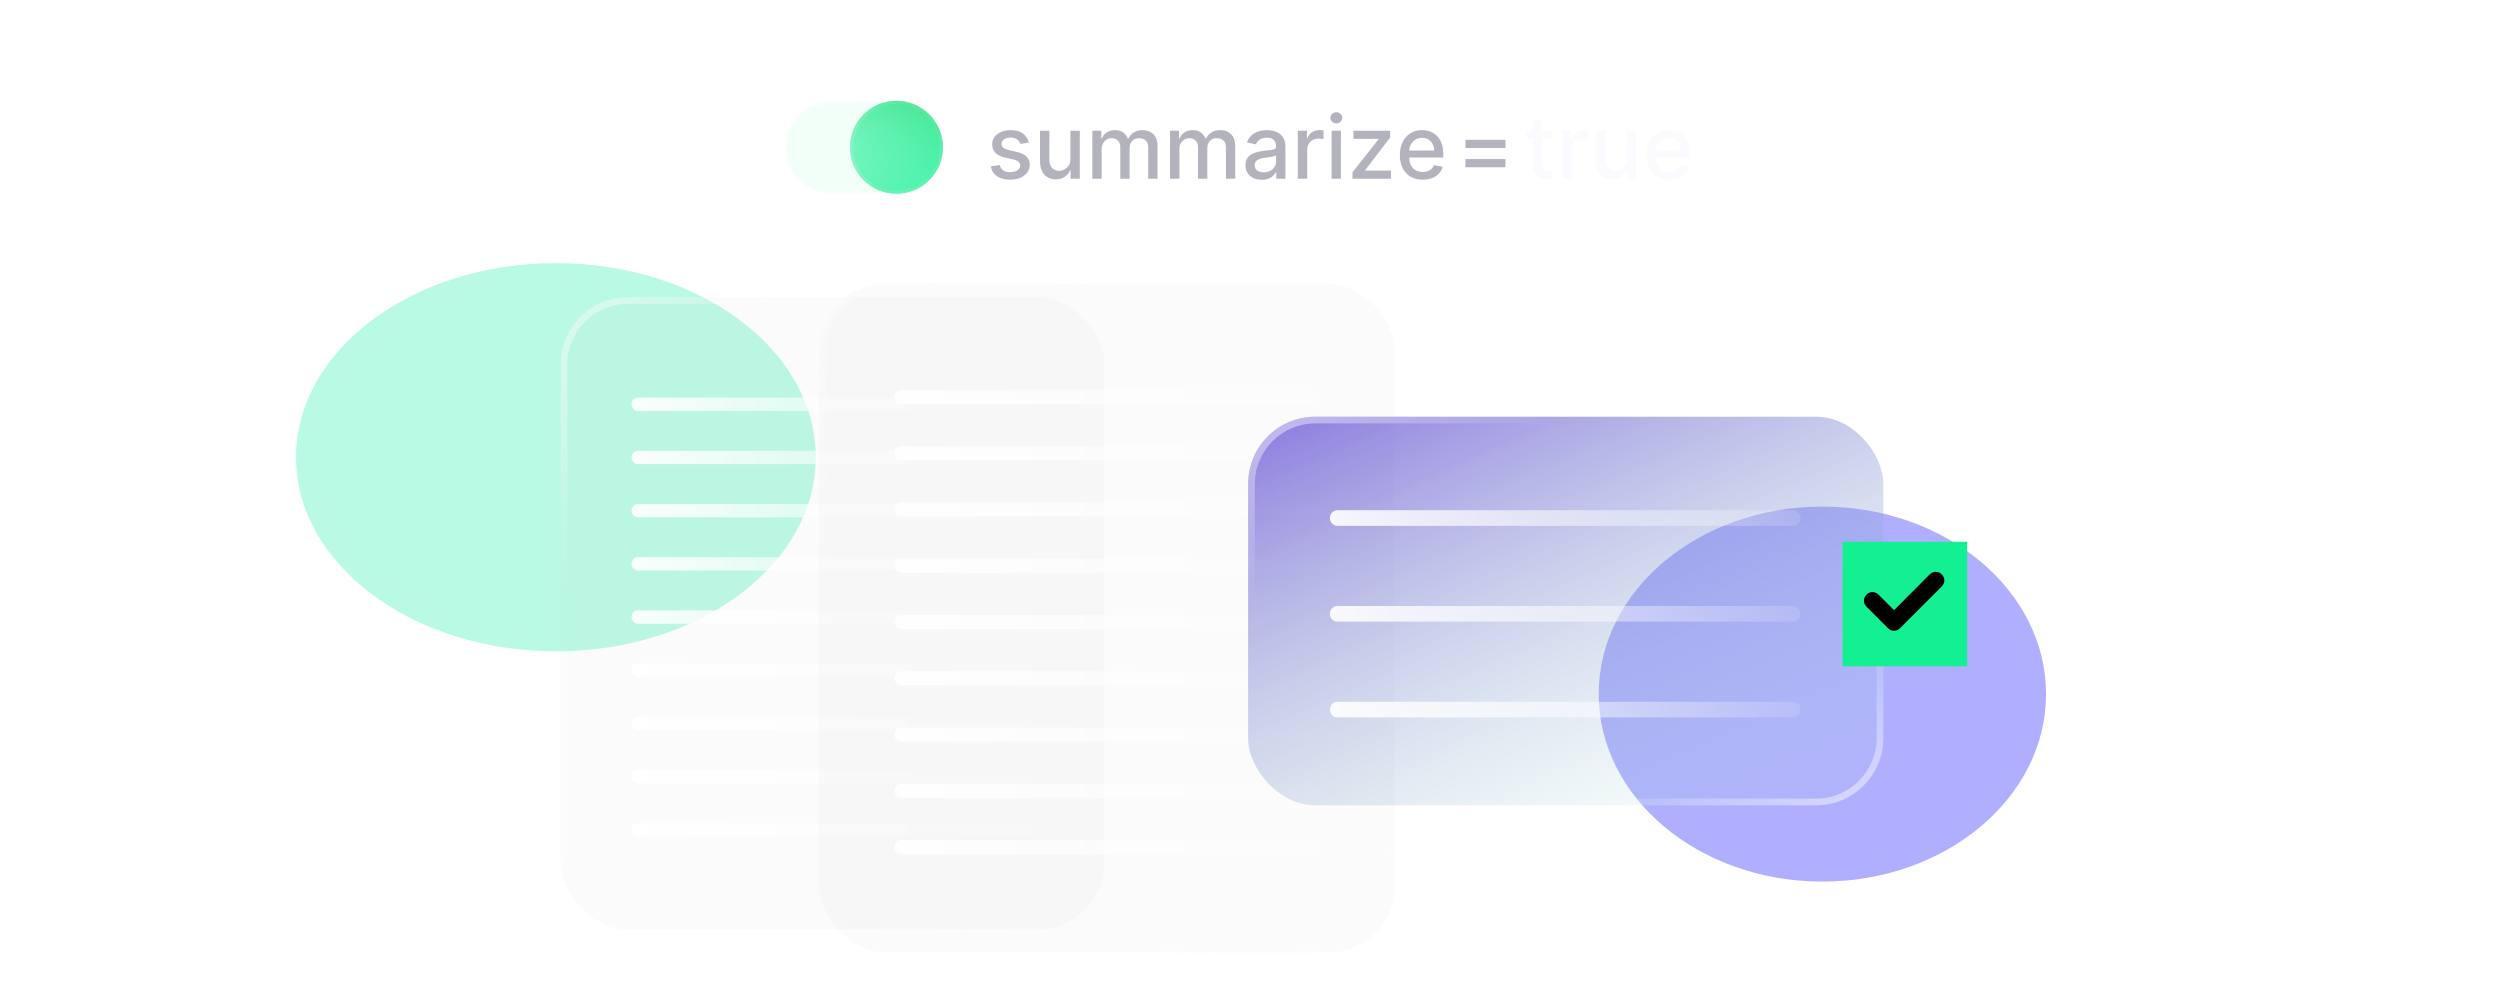 <?xml version="1.0" encoding="utf-8"?>
<svg xmlns="http://www.w3.org/2000/svg" width="380" height="150" viewBox="0 0 380 150" fill="none">
<g clip-path="url(#clip0_1579_5439)">
<g filter="url(#filter0_f_1579_5439)">
<ellipse cx="84.5" cy="69.5" rx="39.5" ry="29.5" fill="#13EFA0" fill-opacity="0.3"/>
</g>
<g opacity="0.5" filter="url(#filter1_f_1579_5439)">
<ellipse cx="277" cy="105.5" rx="34" ry="28.5" fill="#201CFF" fill-opacity="0.7"/>
</g>
<g filter="url(#filter2_d_1579_5439)">
<rect x="109" y="2" width="163" height="30" rx="15" fill="white" fill-opacity="0.05"/>
<path d="M136.147 9.938H126.372C122.472 9.938 119.31 13.1 119.31 17C119.31 20.9 122.472 24.061 126.372 24.061H136.147C140.047 24.061 143.209 20.9 143.209 17C143.209 13.1 140.047 9.938 136.147 9.938Z" fill="#B8F8D2" fill-opacity="0.1"/>
<path d="M136.147 10.291H126.372C122.667 10.291 119.663 13.295 119.663 17C119.663 20.705 122.667 23.709 126.372 23.709H136.147C139.852 23.709 142.856 20.705 142.856 17C142.856 13.295 139.852 10.291 136.147 10.291Z" fill="#B8F8D2" fill-opacity="0.1"/>
<path d="M136.259 24.061C140.159 24.061 143.321 20.9 143.321 17C143.321 13.1 140.159 9.938 136.259 9.938C132.358 9.938 129.197 13.1 129.197 17C129.197 20.9 132.358 24.061 136.259 24.061Z" fill="#13EF93" fill-opacity="0.5"/>
<path d="M143.083 17C143.083 20.769 140.028 23.824 136.259 23.824C132.49 23.824 129.434 20.769 129.434 17C129.434 13.231 132.49 10.175 136.259 10.175C140.028 10.175 143.083 13.231 143.083 17Z" stroke="#B8F8D2" stroke-opacity="0.5" stroke-width="0.475"/>
<path d="M136.259 24.061C140.159 24.061 143.321 20.9 143.321 17C143.321 13.1 140.159 9.938 136.259 9.938C132.358 9.938 129.197 13.1 129.197 17C129.197 20.9 132.358 24.061 136.259 24.061Z" fill="url(#paint0_linear_1579_5439)" fill-opacity="0.5"/>
<path d="M136.259 24.061C140.159 24.061 143.321 20.9 143.321 17C143.321 13.1 140.159 9.938 136.259 9.938C132.358 9.938 129.197 13.1 129.197 17C129.197 20.9 132.358 24.061 136.259 24.061Z" fill="url(#paint1_linear_1579_5439)" fill-opacity="0.4"/>
<path d="M156.382 16.27L155.096 16.498C155.042 16.333 154.957 16.176 154.84 16.028C154.726 15.879 154.571 15.757 154.374 15.662C154.178 15.567 153.933 15.52 153.639 15.52C153.237 15.52 152.901 15.61 152.632 15.79C152.363 15.967 152.229 16.197 152.229 16.479C152.229 16.722 152.319 16.918 152.499 17.067C152.68 17.216 152.971 17.338 153.373 17.433L154.531 17.698C155.202 17.854 155.702 18.093 156.031 18.415C156.36 18.738 156.525 19.157 156.525 19.673C156.525 20.11 156.398 20.499 156.145 20.841C155.895 21.18 155.545 21.445 155.096 21.638C154.65 21.831 154.132 21.928 153.544 21.928C152.727 21.928 152.061 21.754 151.545 21.406C151.029 21.055 150.713 20.556 150.596 19.91L151.968 19.702C152.053 20.059 152.229 20.33 152.495 20.513C152.76 20.694 153.107 20.784 153.534 20.784C153.999 20.784 154.371 20.687 154.65 20.494C154.928 20.298 155.067 20.059 155.067 19.778C155.067 19.55 154.982 19.358 154.811 19.203C154.643 19.048 154.385 18.931 154.037 18.852L152.803 18.581C152.123 18.426 151.62 18.18 151.294 17.841C150.971 17.502 150.81 17.073 150.81 16.555C150.81 16.124 150.93 15.748 151.17 15.425C151.411 15.102 151.743 14.85 152.167 14.67C152.591 14.486 153.077 14.395 153.624 14.395C154.412 14.395 155.033 14.566 155.485 14.907C155.938 15.246 156.237 15.7 156.382 16.27ZM162.704 18.757V14.49H164.128V21.781H162.732V20.518H162.656C162.489 20.907 162.22 21.232 161.849 21.491C161.482 21.747 161.025 21.876 160.478 21.876C160.009 21.876 159.595 21.773 159.234 21.567C158.876 21.358 158.595 21.05 158.389 20.642C158.186 20.233 158.085 19.729 158.085 19.127V14.49H159.505V18.956C159.505 19.453 159.642 19.849 159.917 20.143C160.193 20.437 160.55 20.585 160.99 20.585C161.256 20.585 161.52 20.518 161.783 20.385C162.049 20.252 162.269 20.051 162.443 19.782C162.62 19.513 162.707 19.172 162.704 18.757ZM166.035 21.781V14.49H167.397V15.676H167.487C167.639 15.274 167.888 14.961 168.233 14.736C168.578 14.509 168.991 14.395 169.472 14.395C169.959 14.395 170.367 14.509 170.696 14.736C171.029 14.964 171.274 15.278 171.432 15.676H171.508C171.682 15.287 171.959 14.977 172.339 14.746C172.718 14.512 173.171 14.395 173.696 14.395C174.358 14.395 174.897 14.602 175.315 15.017C175.736 15.431 175.946 16.056 175.946 16.892V21.781H174.527V17.024C174.527 16.531 174.393 16.173 174.124 15.952C173.855 15.73 173.533 15.619 173.16 15.619C172.698 15.619 172.339 15.762 172.082 16.047C171.826 16.328 171.698 16.691 171.698 17.134V21.781H170.283V16.934C170.283 16.539 170.16 16.221 169.913 15.98C169.666 15.74 169.345 15.619 168.95 15.619C168.681 15.619 168.432 15.691 168.204 15.833C167.98 15.972 167.798 16.167 167.658 16.417C167.522 16.667 167.454 16.956 167.454 17.285V21.781H166.035ZM177.849 21.781V14.49H179.211V15.676H179.301C179.453 15.274 179.701 14.961 180.046 14.736C180.391 14.509 180.804 14.395 181.285 14.395C181.773 14.395 182.181 14.509 182.51 14.736C182.842 14.964 183.088 15.278 183.246 15.676H183.322C183.496 15.287 183.773 14.977 184.152 14.746C184.532 14.512 184.985 14.395 185.51 14.395C186.171 14.395 186.711 14.602 187.129 15.017C187.55 15.431 187.76 16.056 187.76 16.892V21.781H186.341V17.024C186.341 16.531 186.206 16.173 185.937 15.952C185.668 15.73 185.347 15.619 184.974 15.619C184.512 15.619 184.152 15.762 183.896 16.047C183.64 16.328 183.512 16.691 183.512 17.134V21.781H182.097V16.934C182.097 16.539 181.974 16.221 181.727 15.98C181.48 15.74 181.159 15.619 180.763 15.619C180.494 15.619 180.246 15.691 180.018 15.833C179.793 15.972 179.611 16.167 179.472 16.417C179.336 16.667 179.268 16.956 179.268 17.285V21.781H177.849ZM191.784 21.942C191.322 21.942 190.904 21.857 190.531 21.686C190.157 21.512 189.862 21.26 189.643 20.931C189.428 20.602 189.32 20.198 189.32 19.721C189.32 19.309 189.4 18.971 189.558 18.705C189.716 18.439 189.93 18.229 190.199 18.073C190.468 17.918 190.768 17.801 191.101 17.722C191.433 17.643 191.771 17.583 192.116 17.542C192.553 17.491 192.907 17.45 193.18 17.418C193.452 17.384 193.65 17.328 193.773 17.252C193.896 17.176 193.958 17.053 193.958 16.882V16.849C193.958 16.434 193.841 16.113 193.607 15.885C193.376 15.657 193.031 15.543 192.572 15.543C192.094 15.543 191.718 15.649 191.442 15.861C191.17 16.07 190.982 16.303 190.877 16.559L189.544 16.256C189.702 15.812 189.933 15.455 190.237 15.183C190.544 14.907 190.896 14.708 191.295 14.585C191.694 14.458 192.113 14.395 192.553 14.395C192.844 14.395 193.153 14.43 193.479 14.499C193.808 14.566 194.115 14.689 194.4 14.869C194.688 15.05 194.923 15.308 195.107 15.643C195.29 15.975 195.382 16.407 195.382 16.939V21.781H193.996V20.784H193.939C193.847 20.968 193.71 21.148 193.526 21.325C193.343 21.502 193.107 21.649 192.819 21.767C192.531 21.884 192.186 21.942 191.784 21.942ZM192.093 20.803C192.485 20.803 192.82 20.725 193.099 20.57C193.381 20.415 193.594 20.213 193.74 19.963C193.888 19.71 193.963 19.439 193.963 19.151V18.211C193.912 18.262 193.814 18.309 193.669 18.354C193.526 18.395 193.363 18.431 193.18 18.463C192.996 18.491 192.817 18.518 192.643 18.543C192.469 18.566 192.324 18.585 192.207 18.6C191.931 18.635 191.68 18.694 191.452 18.776C191.227 18.858 191.047 18.977 190.911 19.132C190.778 19.284 190.711 19.486 190.711 19.74C190.711 20.091 190.841 20.357 191.101 20.537C191.36 20.714 191.691 20.803 192.093 20.803ZM197.273 21.781V14.49H198.644V15.648H198.72C198.853 15.255 199.087 14.947 199.423 14.722C199.761 14.494 200.144 14.38 200.572 14.38C200.66 14.38 200.765 14.384 200.885 14.39C201.008 14.396 201.105 14.404 201.174 14.414V15.771C201.118 15.755 201.016 15.738 200.871 15.719C200.725 15.697 200.58 15.686 200.434 15.686C200.099 15.686 199.799 15.757 199.537 15.899C199.277 16.039 199.072 16.233 198.92 16.483C198.768 16.73 198.692 17.012 198.692 17.328V21.781H197.273ZM202.403 21.781V14.49H203.822V21.781H202.403ZM203.119 13.365C202.873 13.365 202.661 13.282 202.483 13.118C202.309 12.95 202.222 12.751 202.222 12.52C202.222 12.286 202.309 12.086 202.483 11.922C202.661 11.754 202.873 11.67 203.119 11.67C203.366 11.67 203.577 11.754 203.751 11.922C203.928 12.086 204.017 12.286 204.017 12.52C204.017 12.751 203.928 12.95 203.751 13.118C203.577 13.282 203.366 13.365 203.119 13.365ZM205.58 21.781V20.808L209.529 15.79V15.724H205.708V14.49H211.299V15.524L207.502 20.48V20.547H211.432V21.781H205.58ZM216.249 21.928C215.531 21.928 214.912 21.774 214.393 21.468C213.877 21.157 213.479 20.722 213.197 20.162C212.918 19.599 212.779 18.939 212.779 18.183C212.779 17.436 212.918 16.778 213.197 16.208C213.479 15.638 213.871 15.194 214.374 14.874C214.881 14.555 215.472 14.395 216.149 14.395C216.561 14.395 216.96 14.463 217.346 14.599C217.732 14.735 218.078 14.948 218.385 15.24C218.692 15.531 218.934 15.909 219.112 16.374C219.289 16.836 219.377 17.398 219.377 18.059V18.562H213.581V17.499H217.987C217.987 17.126 217.911 16.795 217.759 16.507C217.607 16.216 217.393 15.986 217.118 15.819C216.846 15.651 216.526 15.567 216.159 15.567C215.76 15.567 215.412 15.665 215.115 15.861C214.82 16.055 214.593 16.308 214.431 16.621C214.273 16.931 214.194 17.268 214.194 17.632V18.463C214.194 18.95 214.279 19.365 214.45 19.706C214.624 20.048 214.866 20.309 215.176 20.49C215.487 20.667 215.849 20.755 216.263 20.755C216.532 20.755 216.778 20.718 216.999 20.642C217.221 20.562 217.412 20.445 217.574 20.29C217.735 20.135 217.858 19.944 217.944 19.716L219.287 19.958C219.18 20.354 218.987 20.7 218.708 20.997C218.433 21.292 218.086 21.521 217.668 21.686C217.254 21.847 216.781 21.928 216.249 21.928ZM222.744 17.115V15.866H228.825V17.115H222.744ZM222.744 20.039V18.79H228.825V20.039H222.744Z" fill="#B3B3BD"/>
<path d="M235.932 14.49V15.629H231.949V14.49H235.932ZM233.017 12.743H234.436V19.64C234.436 19.915 234.478 20.122 234.56 20.262C234.642 20.398 234.748 20.491 234.878 20.542C235.011 20.589 235.155 20.613 235.31 20.613C235.424 20.613 235.523 20.605 235.609 20.589C235.694 20.573 235.761 20.561 235.808 20.551L236.065 21.724C235.982 21.755 235.865 21.787 235.713 21.819C235.561 21.854 235.371 21.872 235.144 21.876C234.77 21.882 234.422 21.816 234.099 21.676C233.777 21.537 233.515 21.322 233.316 21.031C233.117 20.74 233.017 20.374 233.017 19.934V12.743ZM237.502 21.781V14.49H238.873V15.648H238.949C239.082 15.255 239.316 14.947 239.652 14.722C239.991 14.494 240.373 14.38 240.801 14.38C240.889 14.38 240.994 14.384 241.114 14.39C241.237 14.396 241.334 14.404 241.404 14.414V15.771C241.347 15.755 241.245 15.738 241.1 15.719C240.954 15.697 240.809 15.686 240.663 15.686C240.328 15.686 240.029 15.757 239.766 15.899C239.506 16.039 239.301 16.233 239.149 16.483C238.997 16.73 238.921 17.012 238.921 17.328V21.781H237.502ZM247.25 18.757V14.49H248.674V21.781H247.279V20.518H247.203C247.035 20.907 246.766 21.232 246.396 21.491C246.029 21.747 245.572 21.876 245.024 21.876C244.556 21.876 244.141 21.773 243.78 21.567C243.423 21.358 243.141 21.05 242.936 20.642C242.733 20.233 242.632 19.729 242.632 19.127V14.49H244.051V18.956C244.051 19.453 244.189 19.849 244.464 20.143C244.739 20.437 245.097 20.585 245.537 20.585C245.803 20.585 246.067 20.518 246.33 20.385C246.595 20.252 246.815 20.051 246.989 19.782C247.167 19.513 247.254 19.172 247.25 18.757ZM253.724 21.928C253.006 21.928 252.387 21.774 251.868 21.468C251.352 21.157 250.953 20.722 250.672 20.162C250.393 19.599 250.254 18.939 250.254 18.183C250.254 17.436 250.393 16.778 250.672 16.208C250.953 15.638 251.346 15.194 251.849 14.874C252.355 14.555 252.947 14.395 253.624 14.395C254.036 14.395 254.434 14.463 254.82 14.599C255.206 14.735 255.553 14.948 255.86 15.24C256.167 15.531 256.409 15.909 256.586 16.374C256.763 16.836 256.852 17.398 256.852 18.059V18.562H251.056V17.499H255.461C255.461 17.126 255.385 16.795 255.233 16.507C255.081 16.216 254.868 15.986 254.593 15.819C254.32 15.651 254.001 15.567 253.634 15.567C253.235 15.567 252.887 15.665 252.589 15.861C252.295 16.055 252.067 16.308 251.906 16.621C251.748 16.931 251.669 17.268 251.669 17.632V18.463C251.669 18.95 251.754 19.365 251.925 19.706C252.099 20.048 252.341 20.309 252.651 20.49C252.961 20.667 253.324 20.755 253.738 20.755C254.007 20.755 254.252 20.718 254.474 20.642C254.695 20.562 254.887 20.445 255.048 20.29C255.21 20.135 255.333 19.944 255.418 19.716L256.762 19.958C256.654 20.354 256.461 20.7 256.183 20.997C255.907 21.292 255.561 21.521 255.143 21.686C254.729 21.847 254.256 21.928 253.724 21.928Z" fill="#FBFBFF"/>
</g>
<rect x="85.211" y="45.163" width="82.648" height="96.123" rx="10.221" fill="#D9D9D9" fill-opacity="0.1"/>
<rect x="85.722" y="45.674" width="81.626" height="95.101" rx="9.71" stroke="url(#paint2_linear_1579_5439)" stroke-width="1.022"/>
<rect x="167.348" y="140.775" width="81.626" height="95.101" rx="9.71" transform="rotate(-180 167.348 140.775)" stroke="url(#paint3_linear_1579_5439)" stroke-width="1.022"/>
<path d="M156.109 62.464C156.652 62.464 157.092 62.01 157.092 61.449C157.092 60.889 156.652 60.434 156.109 60.434L96.975 60.434C96.433 60.434 95.993 60.889 95.993 61.449C95.993 62.01 96.433 62.464 96.975 62.464L156.109 62.464Z" fill="url(#paint4_linear_1579_5439)"/>
<path d="M156.109 78.634C156.652 78.634 157.092 78.18 157.092 77.619C157.092 77.059 156.652 76.604 156.109 76.604L96.975 76.604C96.433 76.604 95.993 77.059 95.993 77.619C95.993 78.18 96.433 78.634 96.975 78.634L156.109 78.634Z" fill="url(#paint5_linear_1579_5439)"/>
<path d="M156.109 94.805C156.652 94.805 157.092 94.35 157.092 93.79C157.092 93.229 156.652 92.775 156.109 92.775L96.975 92.775C96.433 92.775 95.993 93.229 95.993 93.79C95.993 94.35 96.433 94.805 96.975 94.805L156.109 94.805Z" fill="url(#paint6_linear_1579_5439)"/>
<path d="M156.109 119.06C156.652 119.06 157.092 118.606 157.092 118.045C157.092 117.485 156.652 117.03 156.109 117.03L96.975 117.03C96.433 117.03 95.993 117.485 95.993 118.045C95.993 118.606 96.433 119.06 96.975 119.06L156.109 119.06Z" fill="url(#paint7_linear_1579_5439)"/>
<path d="M156.109 70.549C156.652 70.549 157.092 70.095 157.092 69.534C157.092 68.974 156.652 68.519 156.109 68.519L96.975 68.519C96.433 68.519 95.993 68.974 95.993 69.534C95.993 70.095 96.433 70.549 96.975 70.549L156.109 70.549Z" fill="url(#paint8_linear_1579_5439)"/>
<path d="M156.109 86.72C156.652 86.72 157.092 86.265 157.092 85.705C157.092 85.144 156.652 84.69 156.109 84.69L96.975 84.69C96.433 84.69 95.993 85.144 95.993 85.705C95.993 86.265 96.433 86.72 96.975 86.72L156.109 86.72Z" fill="url(#paint9_linear_1579_5439)"/>
<path d="M156.109 110.975C156.652 110.975 157.092 110.521 157.092 109.96C157.092 109.4 156.652 108.945 156.109 108.945L96.975 108.945C96.433 108.945 95.993 109.4 95.993 109.96C95.993 110.521 96.433 110.975 96.975 110.975L156.109 110.975Z" fill="url(#paint10_linear_1579_5439)"/>
<path d="M156.109 102.89C156.652 102.89 157.092 102.435 157.092 101.875C157.092 101.314 156.652 100.86 156.109 100.86L96.975 100.86C96.433 100.86 95.993 101.314 95.993 101.875C95.993 102.435 96.433 102.89 96.975 102.89L156.109 102.89Z" fill="url(#paint11_linear_1579_5439)"/>
<path d="M156.109 127.145C156.652 127.145 157.092 126.691 157.092 126.13C157.092 125.57 156.652 125.115 156.109 125.115L96.975 125.115C96.433 125.115 95.993 125.57 95.993 126.13C95.993 126.691 96.433 127.145 96.975 127.145L156.109 127.145Z" fill="url(#paint12_linear_1579_5439)"/>
<g filter="url(#filter3_b_1579_5439)">
<rect x="124.533" y="43.093" width="87.442" height="101.699" rx="10.221" fill="#D9D9D9" fill-opacity="0.1"/>
</g>
<rect x="125.044" y="43.604" width="86.42" height="100.677" rx="9.71" stroke="url(#paint13_linear_1579_5439)" stroke-width="1.022"/>
<rect x="211.464" y="144.281" width="86.42" height="100.677" rx="9.71" transform="rotate(-180 211.464 144.281)" stroke="url(#paint14_linear_1579_5439)" stroke-width="1.022"/>
<path d="M199.543 61.399C200.118 61.399 200.583 60.918 200.583 60.325C200.583 59.732 200.118 59.251 199.543 59.251L136.98 59.251C136.405 59.251 135.94 59.732 135.94 60.325C135.94 60.918 136.405 61.399 136.98 61.399L199.543 61.399Z" fill="url(#paint15_linear_1579_5439)"/>
<path d="M199.543 78.507C200.118 78.507 200.583 78.026 200.583 77.433C200.583 76.84 200.118 76.359 199.543 76.359L136.98 76.359C136.405 76.359 135.94 76.84 135.94 77.433C135.94 78.026 136.405 78.507 136.98 78.507L199.543 78.507Z" fill="url(#paint16_linear_1579_5439)"/>
<path d="M199.543 95.615C200.118 95.615 200.583 95.135 200.583 94.541C200.583 93.948 200.118 93.468 199.543 93.468L136.98 93.468C136.405 93.468 135.94 93.948 135.94 94.541C135.94 95.135 136.405 95.615 136.98 95.615L199.543 95.615Z" fill="url(#paint17_linear_1579_5439)"/>
<path d="M199.543 121.278C200.118 121.278 200.583 120.797 200.583 120.204C200.583 119.611 200.118 119.13 199.543 119.13L136.98 119.13C136.405 119.13 135.94 119.611 135.94 120.204C135.94 120.797 136.405 121.278 136.98 121.278L199.543 121.278Z" fill="url(#paint18_linear_1579_5439)"/>
<path d="M199.543 69.953C200.118 69.953 200.583 69.472 200.583 68.879C200.583 68.286 200.118 67.805 199.543 67.805L136.98 67.805C136.405 67.805 135.94 68.286 135.94 68.879C135.94 69.472 136.405 69.953 136.98 69.953L199.543 69.953Z" fill="url(#paint19_linear_1579_5439)"/>
<path d="M199.543 87.061C200.118 87.061 200.583 86.581 200.583 85.987C200.583 85.394 200.118 84.914 199.543 84.914L136.98 84.914C136.405 84.914 135.94 85.394 135.94 85.987C135.94 86.581 136.405 87.061 136.98 87.061L199.543 87.061Z" fill="url(#paint20_linear_1579_5439)"/>
<path d="M199.543 112.724C200.118 112.724 200.583 112.243 200.583 111.65C200.583 111.057 200.118 110.576 199.543 110.576L136.98 110.576C136.405 110.576 135.94 111.057 135.94 111.65C135.94 112.243 136.405 112.724 136.98 112.724L199.543 112.724Z" fill="url(#paint21_linear_1579_5439)"/>
<path d="M199.543 104.17C200.118 104.17 200.583 103.689 200.583 103.096C200.583 102.503 200.118 102.022 199.543 102.022L136.98 102.022C136.405 102.022 135.94 102.503 135.94 103.096C135.94 103.689 136.405 104.17 136.98 104.17L199.543 104.17Z" fill="url(#paint22_linear_1579_5439)"/>
<path d="M199.543 129.832C200.118 129.832 200.583 129.351 200.583 128.758C200.583 128.165 200.118 127.684 199.543 127.684L136.98 127.684C136.405 127.684 135.94 128.165 135.94 128.758C135.94 129.351 136.405 129.832 136.98 129.832L199.543 129.832Z" fill="url(#paint23_linear_1579_5439)"/>
<g filter="url(#filter4_b_1579_5439)">
<rect x="189.714" y="63.339" width="96.551" height="59.067" rx="10.221" fill="url(#paint24_linear_1579_5439)"/>
</g>
<rect x="190.225" y="63.849" width="95.529" height="58.045" rx="9.71" stroke="url(#paint25_linear_1579_5439)" stroke-width="1.022"/>
<rect x="285.754" y="121.894" width="95.529" height="58.045" rx="9.71" transform="rotate(-180 285.754 121.894)" stroke="url(#paint26_linear_1579_5439)" stroke-width="1.022"/>
<path d="M272.532 94.488C273.168 94.488 273.683 93.956 273.683 93.3C273.683 92.644 273.168 92.112 272.532 92.112L203.296 92.111C202.661 92.111 202.145 92.644 202.145 93.3C202.145 93.956 202.661 94.488 203.296 94.488L272.532 94.488Z" fill="url(#paint27_linear_1579_5439)"/>
<path d="M272.532 79.931C273.168 79.931 273.683 79.399 273.683 78.742C273.683 78.086 273.168 77.554 272.532 77.554L203.296 77.554C202.661 77.554 202.145 78.086 202.145 78.742C202.145 79.399 202.661 79.931 203.296 79.931L272.532 79.931Z" fill="url(#paint28_linear_1579_5439)"/>
<path d="M272.532 109.046C273.168 109.046 273.683 108.514 273.683 107.857C273.683 107.201 273.168 106.669 272.532 106.669L203.296 106.669C202.661 106.669 202.145 107.201 202.145 107.857C202.145 108.514 202.661 109.046 203.296 109.046L272.532 109.046Z" fill="url(#paint29_linear_1579_5439)"/>
<rect x="280.067" y="82.346" width="18.933" height="18.933" fill="#13EF93"/>
<path d="M294.634 87.808C294.875 88.049 294.875 88.409 294.634 88.626L288.286 94.975C288.069 95.215 287.708 95.215 287.492 94.975L284.221 91.704C283.981 91.488 283.981 91.127 284.221 90.886C284.438 90.67 284.798 90.67 285.015 90.886L287.901 93.772L293.841 87.808C294.057 87.592 294.418 87.592 294.634 87.808Z" fill="#101014"/>
<path d="M294.634 88.626L294.149 88.086L294.134 88.099L294.121 88.112L294.634 88.626ZM288.286 94.975L287.772 94.461L287.759 94.475L287.746 94.489L288.286 94.975ZM287.492 94.975L288.032 94.489L288.019 94.475L288.005 94.461L287.492 94.975ZM284.221 91.704L284.735 91.191L284.721 91.177L284.707 91.164L284.221 91.704ZM287.901 93.772L287.387 94.286L287.902 94.8L288.415 94.285L287.901 93.772ZM293.841 87.808L293.327 87.295L293.326 87.296L293.841 87.808ZM294.121 88.322C294.111 88.312 294.089 88.279 294.089 88.226C294.089 88.171 294.114 88.118 294.149 88.086L295.12 89.166C295.697 88.647 295.656 87.803 295.148 87.295L294.121 88.322ZM294.121 88.112L287.772 94.461L288.799 95.488L295.148 89.139L294.121 88.112ZM287.746 94.489C287.776 94.456 287.828 94.429 287.889 94.429C287.95 94.429 288.002 94.456 288.032 94.489L286.952 95.461C287.457 96.022 288.32 96.022 288.825 95.461L287.746 94.489ZM288.005 94.461L284.735 91.191L283.708 92.218L286.978 95.488L288.005 94.461ZM284.707 91.164C284.742 91.196 284.767 91.249 284.767 91.304C284.767 91.358 284.745 91.39 284.735 91.4L283.708 90.373C283.2 90.881 283.159 91.725 283.736 92.244L284.707 91.164ZM284.735 91.4C284.698 91.437 284.653 91.45 284.618 91.45C284.583 91.45 284.538 91.437 284.501 91.4L285.528 90.373C285.028 89.873 284.208 89.873 283.708 90.373L284.735 91.4ZM284.501 91.4L287.387 94.286L288.414 93.259L285.528 90.373L284.501 91.4ZM288.415 94.285L294.355 88.321L293.326 87.296L287.386 93.26L288.415 94.285ZM294.354 88.322C294.317 88.359 294.273 88.372 294.238 88.372C294.202 88.372 294.158 88.359 294.121 88.322L295.148 87.295C294.648 86.795 293.827 86.795 293.327 87.295L294.354 88.322Z" fill="black"/>
</g>
<defs>
<filter id="filter0_f_1579_5439" x="-5" y="-10" width="179" height="159" filterUnits="userSpaceOnUse" color-interpolation-filters="sRGB">
<feFlood flood-opacity="0" result="BackgroundImageFix"/>
<feBlend mode="normal" in="SourceGraphic" in2="BackgroundImageFix" result="shape"/>
<feGaussianBlur stdDeviation="25" result="effect1_foregroundBlur_1579_5439"/>
</filter>
<filter id="filter1_f_1579_5439" x="213" y="47" width="128" height="117" filterUnits="userSpaceOnUse" color-interpolation-filters="sRGB">
<feFlood flood-opacity="0" result="BackgroundImageFix"/>
<feBlend mode="normal" in="SourceGraphic" in2="BackgroundImageFix" result="shape"/>
<feGaussianBlur stdDeviation="15" result="effect1_foregroundBlur_1579_5439"/>
</filter>
<filter id="filter2_d_1579_5439" x="76.694" y="-24.922" width="227.612" height="94.612" filterUnits="userSpaceOnUse" color-interpolation-filters="sRGB">
<feFlood flood-opacity="0" result="BackgroundImageFix"/>
<feColorMatrix in="SourceAlpha" type="matrix" values="0 0 0 0 0 0 0 0 0 0 0 0 0 0 0 0 0 0 127 0" result="hardAlpha"/>
<feOffset dy="5.384"/>
<feGaussianBlur stdDeviation="16.153"/>
<feComposite in2="hardAlpha" operator="out"/>
<feColorMatrix type="matrix" values="0 0 0 0 0 0 0 0 0 0 0 0 0 0 0 0 0 0 0.4 0"/>
<feBlend mode="normal" in2="BackgroundImageFix" result="effect1_dropShadow_1579_5439"/>
<feBlend mode="normal" in="SourceGraphic" in2="effect1_dropShadow_1579_5439" result="shape"/>
</filter>
<filter id="filter3_b_1579_5439" x="107.494" y="26.055" width="121.519" height="135.776" filterUnits="userSpaceOnUse" color-interpolation-filters="sRGB">
<feFlood flood-opacity="0" result="BackgroundImageFix"/>
<feGaussianBlur in="BackgroundImageFix" stdDeviation="8.519"/>
<feComposite in2="SourceAlpha" operator="in" result="effect1_backgroundBlur_1579_5439"/>
<feBlend mode="normal" in="SourceGraphic" in2="effect1_backgroundBlur_1579_5439" result="shape"/>
</filter>
<filter id="filter4_b_1579_5439" x="174.383" y="48.007" width="127.214" height="89.729" filterUnits="userSpaceOnUse" color-interpolation-filters="sRGB">
<feFlood flood-opacity="0" result="BackgroundImageFix"/>
<feGaussianBlur in="BackgroundImageFix" stdDeviation="7.666"/>
<feComposite in2="SourceAlpha" operator="in" result="effect1_backgroundBlur_1579_5439"/>
<feBlend mode="normal" in="SourceGraphic" in2="effect1_backgroundBlur_1579_5439" result="shape"/>
</filter>
<linearGradient id="paint0_linear_1579_5439" x1="143.052" y1="10.206" x2="136.961" y2="23.751" gradientUnits="userSpaceOnUse">
<stop stop-color="#00CF56"/>
<stop offset="1" stop-color="#13EF93" stop-opacity="0"/>
</linearGradient>
<linearGradient id="paint1_linear_1579_5439" x1="132.029" y1="14.395" x2="135.694" y2="24.061" gradientUnits="userSpaceOnUse">
<stop stop-color="#13EF93" stop-opacity="0"/>
<stop offset="1" stop-color="#13EF93"/>
</linearGradient>
<linearGradient id="paint2_linear_1579_5439" x1="65.448" y1="28.543" x2="107.221" y2="66.723" gradientUnits="userSpaceOnUse">
<stop stop-color="#FBFBFF"/>
<stop offset="1" stop-color="#FBFBFF" stop-opacity="0"/>
</linearGradient>
<linearGradient id="paint3_linear_1579_5439" x1="148.095" y1="124.666" x2="189.869" y2="162.846" gradientUnits="userSpaceOnUse">
<stop stop-color="#FBFBFF"/>
<stop offset="1" stop-color="#FBFBFF" stop-opacity="0"/>
</linearGradient>
<linearGradient id="paint4_linear_1579_5439" x1="159.325" y1="61.449" x2="88.804" y2="61.449" gradientUnits="userSpaceOnUse">
<stop stop-color="white" stop-opacity="0.1"/>
<stop offset="1" stop-color="white"/>
</linearGradient>
<linearGradient id="paint5_linear_1579_5439" x1="159.325" y1="77.619" x2="88.804" y2="77.619" gradientUnits="userSpaceOnUse">
<stop stop-color="white" stop-opacity="0.1"/>
<stop offset="1" stop-color="white"/>
</linearGradient>
<linearGradient id="paint6_linear_1579_5439" x1="159.325" y1="93.79" x2="88.804" y2="93.79" gradientUnits="userSpaceOnUse">
<stop stop-color="white" stop-opacity="0.1"/>
<stop offset="1" stop-color="white"/>
</linearGradient>
<linearGradient id="paint7_linear_1579_5439" x1="159.325" y1="118.045" x2="88.804" y2="118.045" gradientUnits="userSpaceOnUse">
<stop stop-color="white" stop-opacity="0.1"/>
<stop offset="1" stop-color="white"/>
</linearGradient>
<linearGradient id="paint8_linear_1579_5439" x1="159.325" y1="69.534" x2="88.804" y2="69.534" gradientUnits="userSpaceOnUse">
<stop stop-color="white" stop-opacity="0.1"/>
<stop offset="1" stop-color="white"/>
</linearGradient>
<linearGradient id="paint9_linear_1579_5439" x1="159.325" y1="85.705" x2="88.804" y2="85.705" gradientUnits="userSpaceOnUse">
<stop stop-color="white" stop-opacity="0.1"/>
<stop offset="1" stop-color="white"/>
</linearGradient>
<linearGradient id="paint10_linear_1579_5439" x1="159.325" y1="109.96" x2="88.804" y2="109.96" gradientUnits="userSpaceOnUse">
<stop stop-color="white" stop-opacity="0.1"/>
<stop offset="1" stop-color="white"/>
</linearGradient>
<linearGradient id="paint11_linear_1579_5439" x1="159.325" y1="101.875" x2="88.804" y2="101.875" gradientUnits="userSpaceOnUse">
<stop stop-color="white" stop-opacity="0.1"/>
<stop offset="1" stop-color="white"/>
</linearGradient>
<linearGradient id="paint12_linear_1579_5439" x1="159.325" y1="126.13" x2="88.804" y2="126.13" gradientUnits="userSpaceOnUse">
<stop stop-color="white" stop-opacity="0.1"/>
<stop offset="1" stop-color="white"/>
</linearGradient>
<linearGradient id="paint13_linear_1579_5439" x1="103.623" y1="25.51" x2="147.819" y2="65.904" gradientUnits="userSpaceOnUse">
<stop stop-color="#FBFBFF"/>
<stop offset="1" stop-color="#FBFBFF" stop-opacity="0"/>
</linearGradient>
<linearGradient id="paint14_linear_1579_5439" x1="191.065" y1="127.209" x2="235.261" y2="167.603" gradientUnits="userSpaceOnUse">
<stop stop-color="#FBFBFF"/>
<stop offset="1" stop-color="#FBFBFF" stop-opacity="0"/>
</linearGradient>
<linearGradient id="paint15_linear_1579_5439" x1="202.945" y1="60.325" x2="128.334" y2="60.325" gradientUnits="userSpaceOnUse">
<stop stop-color="white" stop-opacity="0.1"/>
<stop offset="1" stop-color="white"/>
</linearGradient>
<linearGradient id="paint16_linear_1579_5439" x1="202.945" y1="77.433" x2="128.334" y2="77.433" gradientUnits="userSpaceOnUse">
<stop stop-color="white" stop-opacity="0.1"/>
<stop offset="1" stop-color="white"/>
</linearGradient>
<linearGradient id="paint17_linear_1579_5439" x1="202.945" y1="94.541" x2="128.334" y2="94.541" gradientUnits="userSpaceOnUse">
<stop stop-color="white" stop-opacity="0.1"/>
<stop offset="1" stop-color="white"/>
</linearGradient>
<linearGradient id="paint18_linear_1579_5439" x1="202.945" y1="120.204" x2="128.334" y2="120.204" gradientUnits="userSpaceOnUse">
<stop stop-color="white" stop-opacity="0.1"/>
<stop offset="1" stop-color="white"/>
</linearGradient>
<linearGradient id="paint19_linear_1579_5439" x1="202.945" y1="68.879" x2="128.334" y2="68.879" gradientUnits="userSpaceOnUse">
<stop stop-color="white" stop-opacity="0.1"/>
<stop offset="1" stop-color="white"/>
</linearGradient>
<linearGradient id="paint20_linear_1579_5439" x1="202.945" y1="85.987" x2="128.334" y2="85.987" gradientUnits="userSpaceOnUse">
<stop stop-color="white" stop-opacity="0.1"/>
<stop offset="1" stop-color="white"/>
</linearGradient>
<linearGradient id="paint21_linear_1579_5439" x1="202.945" y1="111.65" x2="128.334" y2="111.65" gradientUnits="userSpaceOnUse">
<stop stop-color="white" stop-opacity="0.1"/>
<stop offset="1" stop-color="white"/>
</linearGradient>
<linearGradient id="paint22_linear_1579_5439" x1="202.945" y1="103.096" x2="128.334" y2="103.096" gradientUnits="userSpaceOnUse">
<stop stop-color="white" stop-opacity="0.1"/>
<stop offset="1" stop-color="white"/>
</linearGradient>
<linearGradient id="paint23_linear_1579_5439" x1="202.945" y1="128.758" x2="128.334" y2="128.758" gradientUnits="userSpaceOnUse">
<stop stop-color="white" stop-opacity="0.1"/>
<stop offset="1" stop-color="white"/>
</linearGradient>
<linearGradient id="paint24_linear_1579_5439" x1="148.784" y1="40.706" x2="202.97" y2="163.772" gradientUnits="userSpaceOnUse">
<stop stop-color="#3A00D3"/>
<stop offset="1" stop-color="#B8F8D2" stop-opacity="0"/>
</linearGradient>
<linearGradient id="paint25_linear_1579_5439" x1="166.625" y1="53.126" x2="188.91" y2="91.847" gradientUnits="userSpaceOnUse">
<stop stop-color="#FBFBFF"/>
<stop offset="1" stop-color="#FBFBFF" stop-opacity="0"/>
</linearGradient>
<linearGradient id="paint26_linear_1579_5439" x1="263.177" y1="112.193" x2="285.461" y2="150.914" gradientUnits="userSpaceOnUse">
<stop stop-color="#FBFBFF"/>
<stop offset="1" stop-color="#FBFBFF" stop-opacity="0"/>
</linearGradient>
<linearGradient id="paint27_linear_1579_5439" x1="276.298" y1="93.3" x2="193.729" y2="93.3" gradientUnits="userSpaceOnUse">
<stop stop-color="white" stop-opacity="0.1"/>
<stop offset="1" stop-color="white"/>
</linearGradient>
<linearGradient id="paint28_linear_1579_5439" x1="276.298" y1="78.742" x2="193.729" y2="78.742" gradientUnits="userSpaceOnUse">
<stop stop-color="white" stop-opacity="0.1"/>
<stop offset="1" stop-color="white"/>
</linearGradient>
<linearGradient id="paint29_linear_1579_5439" x1="276.298" y1="107.857" x2="193.729" y2="107.857" gradientUnits="userSpaceOnUse">
<stop stop-color="white" stop-opacity="0.1"/>
<stop offset="1" stop-color="white"/>
</linearGradient>
<clipPath id="clip0_1579_5439">
<rect width="380" height="150" fill="white"/>
</clipPath>
</defs>
</svg>